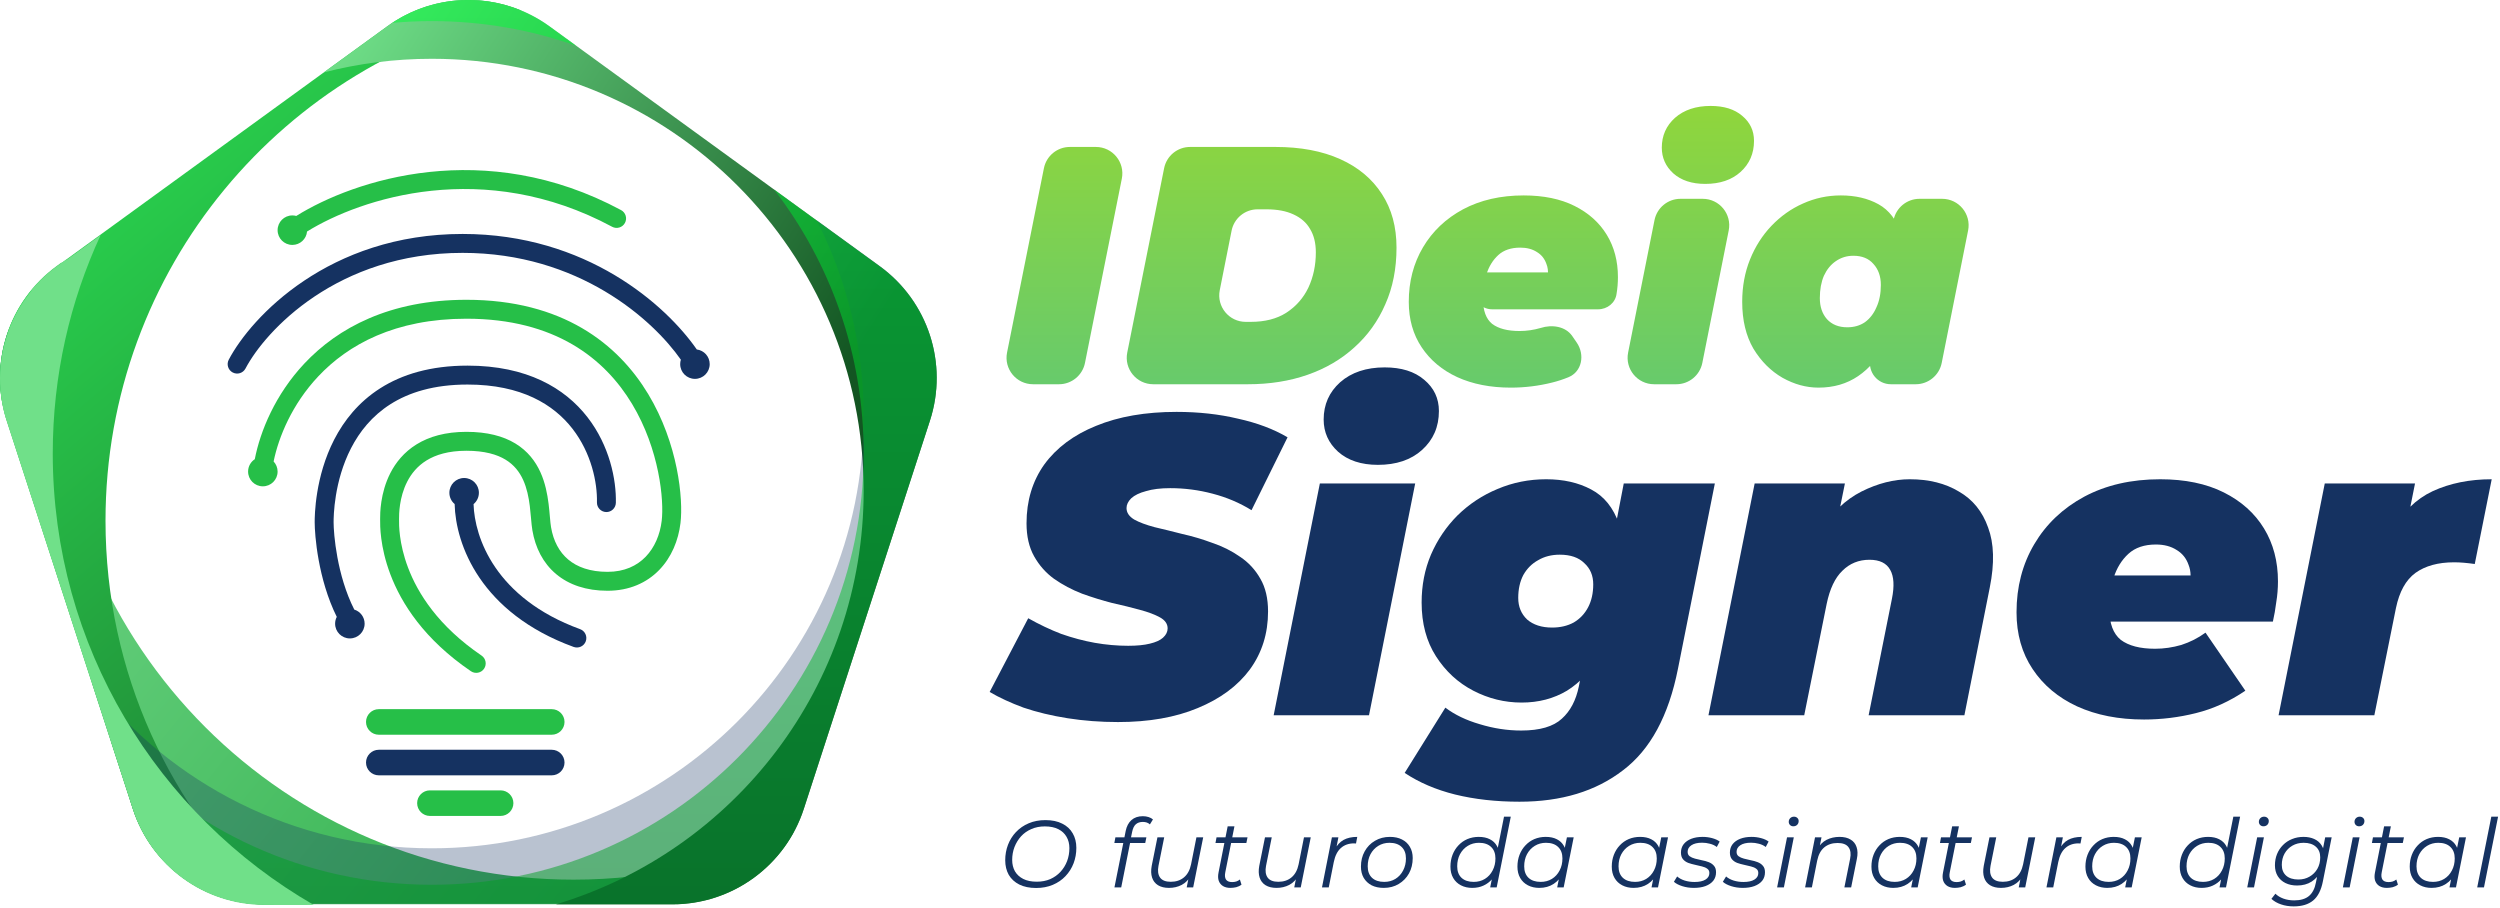 <svg width="944" height="343" viewBox="0 0 944 343" fill="none" xmlns="http://www.w3.org/2000/svg">
<path opacity="0.9" d="M299.93 313.663C274.618 325.53 246.363 332.161 216.558 332.161C107.958 332.161 19.92 244.123 19.92 135.522C19.92 123.053 21.081 110.855 23.3 99.031L21.502 100.337C3.223 113.617 -4.426 137.157 2.556 158.646L50.184 305.23C57.166 326.718 77.191 341.267 99.785 341.267H253.913C273.407 341.267 290.988 330.437 299.93 313.663Z" fill="url(#paint0_linear_185_195)"/>
<path d="M196.868 3.991C180.359 -2.873 161.119 -0.883 146.194 9.96L21.502 100.555C3.223 113.835 -4.426 137.375 2.556 158.864L50.184 305.448C57.166 326.936 77.191 341.485 99.785 341.485H103.487C64.362 305.543 39.84 253.955 39.84 196.638C39.84 101.606 107.253 22.32 196.868 3.991Z" fill="url(#paint1_linear_185_195)"/>
<path d="M207.504 9.96C189.225 -3.32 164.473 -3.32 146.194 9.96L122.275 27.339C135.31 23.982 148.976 22.197 163.059 22.197C253.114 22.197 326.118 95.201 326.118 185.256C326.118 259.027 277.128 321.357 209.906 341.485H253.913C276.507 341.485 296.532 326.936 303.513 305.448L351.142 158.864C358.124 137.375 350.475 113.835 332.196 100.555L207.504 9.96Z" fill="url(#paint2_linear_185_195)"/>
<path d="M116.212 341.485C90.588 333.812 67.613 320.008 48.991 301.775L50.184 305.448C57.166 326.936 77.191 341.485 99.785 341.485H116.212Z" fill="url(#paint3_linear_185_195)"/>
<path d="M2.273 157.966C5.964 136.066 14.02 115.648 25.516 97.638L21.502 100.555C3.477 113.651 -4.211 136.723 2.273 157.966Z" fill="url(#paint4_linear_185_195)"/>
<g opacity="0.3">
<path d="M163.059 320.317C253.114 320.317 326.118 247.313 326.118 157.258C326.118 130.551 319.697 105.343 308.315 83.095L332.196 100.445C350.475 113.726 358.124 137.266 351.142 158.754L303.514 305.339C296.532 326.827 276.507 341.376 253.913 341.376H99.785C77.191 341.376 57.166 326.827 50.184 305.339L34.781 257.932C64.635 295.919 110.998 320.317 163.059 320.317Z" fill="#153261"/>
<path d="M0.265 147.886C0.72 139.857 1.756 131.984 3.331 124.307C0.537 131.752 -0.553 139.819 0.265 147.886Z" fill="#153261"/>
</g>
<path d="M148.089 8.646C153.019 8.197 158.012 7.968 163.059 7.968C182.205 7.968 200.58 11.268 217.646 17.329L207.504 9.96C189.849 -2.866 166.156 -3.305 148.089 8.646Z" fill="url(#paint5_linear_185_195)" fill-opacity="0.5"/>
<path d="M292.262 71.541C313.491 99.07 326.118 133.574 326.118 171.027C326.118 261.082 253.114 334.086 163.059 334.086C115.027 334.086 71.845 313.318 42.004 280.272L50.184 305.448C57.166 326.936 77.191 341.485 99.785 341.485H253.913C276.507 341.485 296.532 326.936 303.514 305.448L351.142 158.864C358.124 137.375 350.475 113.835 332.196 100.555L292.262 71.541Z" fill="url(#paint6_linear_185_195)" fill-opacity="0.5"/>
<path d="M0.997 152.89C2.682 137.667 6.462 123.077 12.043 109.413C2.08 121.4 -2.084 137.378 0.997 152.89Z" fill="url(#paint7_linear_185_195)" fill-opacity="0.5"/>
<path d="M37.989 88.786L21.502 100.764C3.223 114.045 -4.426 137.585 2.556 159.073L50.184 305.658C57.166 327.146 77.191 341.695 99.785 341.695H118.458C59.562 307.726 19.92 244.111 19.92 171.237C19.92 141.794 26.391 113.862 37.989 88.786Z" fill="#70E089"/>
<path d="M138.207 272.606C138.207 269.94 140.368 267.779 143.034 267.779H208.336C211.001 267.779 213.162 269.94 213.162 272.606C213.162 275.272 211.001 277.433 208.336 277.433H143.034C140.368 277.433 138.207 275.272 138.207 272.606Z" fill="#26BF48"/>
<path d="M138.207 287.938C138.207 285.272 140.368 283.111 143.034 283.111H208.336C211.001 283.111 213.162 285.272 213.162 287.938C213.162 290.603 211.001 292.764 208.336 292.764H143.034C140.368 292.764 138.207 290.603 138.207 287.938Z" fill="#153261"/>
<path d="M157.514 303.27C157.514 300.604 159.675 298.443 162.34 298.443H189.029C191.695 298.443 193.856 300.604 193.856 303.27C193.856 305.935 191.695 308.096 189.029 308.096H162.34C159.675 308.096 157.514 305.935 157.514 303.27Z" fill="#26BF48"/>
<path d="M115.943 87.419C136.288 74.825 182.675 59.571 231.144 85.629C232.881 86.564 235.047 85.912 235.981 84.175C236.915 82.437 236.264 80.272 234.526 79.338C182.999 51.634 133.687 67.922 111.875 81.539C111.404 81.41 110.907 81.34 110.394 81.34C107.317 81.34 104.822 83.835 104.822 86.912C104.822 89.99 107.317 92.484 110.394 92.484C113.301 92.484 115.687 90.259 115.943 87.419Z" fill="#26BF48"/>
<path d="M92.696 139.153C100.206 124.893 127.346 95.485 174.687 95.485C218.506 95.485 246.513 120.679 257.092 135.818C256.927 136.345 256.838 136.907 256.838 137.489C256.838 140.566 259.332 143.061 262.41 143.061C265.487 143.061 267.982 140.566 267.982 137.489C267.982 134.648 265.856 132.304 263.108 131.96C251.527 115.26 221.472 88.341 174.687 88.341C124.189 88.341 94.867 119.701 86.375 135.824C85.456 137.57 86.126 139.73 87.871 140.649C89.616 141.568 91.776 140.899 92.696 139.153Z" fill="#153261"/>
<path d="M103.317 174.256C105.221 164.959 110.289 152.643 120.148 142.149C131.429 130.14 149.138 120.344 176.114 120.344C209.722 120.344 228.419 135.519 238.651 152.495C249.054 169.753 250.773 189.019 249.861 196.642C249.224 201.969 247.136 206.802 243.775 210.261C240.469 213.664 235.76 215.925 229.406 215.925C222.784 215.925 217.936 214.118 214.559 211.28C211.179 208.439 208.954 204.297 208.068 199.044C207.905 198.08 207.789 196.863 207.653 195.317L207.617 194.912C207.494 193.508 207.353 191.909 207.145 190.236C206.689 186.573 205.885 182.317 204.048 178.277C202.188 174.185 199.26 170.299 194.616 167.472C189.999 164.662 183.953 163.063 176.114 163.063C168.204 163.063 162.039 164.854 157.288 167.791C152.541 170.726 149.424 174.67 147.396 178.634C143.516 186.221 143.535 194.071 143.54 195.788C143.54 195.838 143.54 195.884 143.54 195.923C143.54 196.002 143.539 196.101 143.538 196.22V196.221C143.517 198.29 143.437 206.369 147.377 216.811C151.556 227.884 160.187 241.451 177.819 253.453C179.45 254.563 181.672 254.141 182.782 252.51C183.892 250.879 183.47 248.657 181.839 247.547C165.468 236.404 157.741 224.04 154.061 214.289C150.583 205.073 150.661 198.045 150.681 196.202C150.682 196.089 150.683 195.996 150.683 195.923C150.683 195.895 150.683 195.864 150.683 195.831C150.682 194.319 150.674 187.913 153.756 181.887C155.3 178.869 157.595 176 161.045 173.867C164.491 171.737 169.309 170.206 176.114 170.206C182.992 170.206 187.668 171.606 190.902 173.574C194.111 175.527 196.167 178.202 197.545 181.233C198.947 184.316 199.637 187.749 200.056 191.118C200.247 192.655 200.377 194.129 200.502 195.548L200.502 195.549C200.514 195.681 200.525 195.814 200.537 195.945C200.668 197.437 200.806 198.941 201.024 200.232C202.138 206.837 205.056 212.625 209.963 216.748C214.872 220.875 221.454 223.069 229.406 223.069C237.624 223.069 244.203 220.073 248.899 215.239C253.54 210.462 256.166 204.08 256.954 197.491C258.042 188.397 256.047 167.517 244.769 148.807C233.321 129.814 212.371 113.201 176.114 113.201C147.199 113.201 127.595 123.788 114.941 137.258C103.892 149.02 98.26 162.847 96.204 173.398C94.683 174.392 93.678 176.111 93.678 178.064C93.678 181.142 96.172 183.636 99.25 183.636C102.327 183.636 104.822 181.142 104.822 178.064C104.822 176.591 104.25 175.252 103.317 174.256Z" fill="#26BF48"/>
<path d="M176.544 138.06C162.564 138.06 151.798 141.377 143.563 146.62C135.34 151.855 129.852 158.875 126.203 165.964C118.96 180.034 118.824 194.638 118.824 197.209C118.824 201.881 120.034 218.564 127.164 232.932C126.765 233.7 126.539 234.573 126.539 235.499C126.539 238.576 129.034 241.071 132.111 241.071C135.189 241.071 137.683 238.576 137.683 235.499C137.683 233.001 136.04 230.887 133.775 230.179C127.177 217.182 125.968 201.474 125.968 197.209C125.968 194.923 126.117 181.738 132.555 169.234C135.745 163.036 140.446 157.072 147.399 152.646C154.339 148.227 163.736 145.204 176.544 145.204C196.962 145.204 209.089 152.788 216.157 161.88C223.354 171.137 225.582 182.322 225.407 189.695C225.36 191.667 226.921 193.304 228.893 193.351C230.865 193.397 232.502 191.837 232.549 189.864C232.755 181.188 230.197 168.299 221.797 157.495C213.269 146.526 198.988 138.06 176.544 138.06Z" fill="#153261"/>
<path d="M178.817 190.352C180.047 189.33 180.83 187.789 180.83 186.065C180.83 182.988 178.335 180.493 175.258 180.493C172.18 180.493 169.686 182.988 169.686 186.065C169.686 187.777 170.458 189.309 171.672 190.331C172.029 205.58 181.442 231.446 216.608 244.283C218.461 244.959 220.512 244.006 221.188 242.153C221.865 240.299 220.911 238.249 219.058 237.573C187.021 225.878 179.174 202.904 178.817 190.352Z" fill="#153261"/>
<path d="M390.067 145.088C383.757 145.088 379.024 139.315 380.261 133.127L394.181 63.527C395.116 58.853 399.22 55.488 403.987 55.488H413.799C420.11 55.488 424.842 61.261 423.605 67.449L409.685 137.049C408.75 141.723 404.646 145.088 399.879 145.088H390.067Z" fill="url(#paint8_linear_185_195)"/>
<path d="M435.457 145.088C429.147 145.088 424.414 139.315 425.651 133.127L439.571 63.527C440.506 58.853 444.61 55.488 449.377 55.488H481.627C491.099 55.488 499.248 57.024 506.075 60.096C512.902 63.168 518.15 67.563 521.819 73.28C525.488 78.912 527.323 85.653 527.323 93.504C527.323 101.44 525.915 108.565 523.099 114.88C520.368 121.195 516.486 126.613 511.451 131.136C506.502 135.659 500.614 139.115 493.787 141.504C486.96 143.893 479.451 145.088 471.259 145.088H435.457ZM460.579 109.586C459.349 115.771 464.081 121.536 470.387 121.536H472.283C477.659 121.536 482.139 120.384 485.723 118.08C489.392 115.691 492.166 112.533 494.043 108.608C495.92 104.597 496.859 100.16 496.859 95.296C496.859 91.797 496.134 88.853 494.683 86.464C493.318 84.075 491.227 82.24 488.411 80.96C485.68 79.68 482.267 79.04 478.171 79.04H474.859C470.088 79.04 465.981 82.411 465.051 87.09L460.579 109.586Z" fill="url(#paint9_linear_185_195)"/>
<path d="M570.481 146.368C562.801 146.368 556.06 145.045 550.257 142.4C544.54 139.755 540.06 136 536.817 131.136C533.574 126.272 531.953 120.555 531.953 113.984C531.953 106.304 533.745 99.435 537.329 93.376C540.913 87.317 545.948 82.539 552.433 79.04C559.004 75.541 566.641 73.792 575.345 73.792C582.854 73.792 589.254 75.115 594.545 77.76C599.836 80.405 603.889 84.032 606.705 88.64C609.521 93.248 610.929 98.581 610.929 104.64C610.929 106.773 610.758 108.864 610.417 110.912C609.983 114.382 606.911 116.8 603.414 116.8H563.441C559.059 116.8 555.762 112.807 556.591 108.504L556.877 107.022C557.344 104.599 559.464 102.848 561.932 102.848H586.146C587.865 102.848 588.23 105.27 586.588 105.777C585.473 106.121 584.4 105.106 584.492 103.943C584.621 102.324 584.43 100.892 583.921 99.648C583.238 97.685 582.044 96.192 580.337 95.168C578.63 94.059 576.54 93.504 574.065 93.504C570.566 93.504 567.793 94.443 565.745 96.32C563.697 98.197 562.204 100.629 561.265 103.616C560.412 106.603 559.985 109.717 559.985 112.96C559.985 117.312 561.137 120.427 563.441 122.304C565.83 124.096 569.286 124.992 573.809 124.992C576.454 124.992 579.1 124.608 581.745 123.84C586.028 122.458 591.146 123.196 593.692 126.907L595.386 129.376C598.522 133.946 597.376 140.334 592.248 142.438C590.232 143.266 588.182 143.935 586.097 144.448C580.977 145.728 575.772 146.368 570.481 146.368Z" fill="url(#paint10_linear_185_195)"/>
<path d="M624.582 145.088C618.275 145.088 613.543 139.32 614.775 133.134L624.742 83.118C625.674 78.44 629.78 75.072 634.549 75.072H642.956C649.263 75.072 653.996 80.84 652.763 87.026L642.796 137.042C641.864 141.72 637.759 145.088 632.989 145.088H624.582ZM643.881 69.44C638.846 69.44 634.836 68.117 631.849 65.472C628.948 62.827 627.497 59.584 627.497 55.744C627.497 51.221 629.161 47.467 632.489 44.48C635.902 41.493 640.382 40 645.929 40C650.964 40 654.932 41.237 657.833 43.712C660.82 46.187 662.313 49.344 662.313 53.184C662.313 57.963 660.606 61.888 657.193 64.96C653.865 67.947 649.428 69.44 643.881 69.44Z" fill="url(#paint11_linear_185_195)"/>
<path d="M686.658 146.368C682.05 146.368 677.527 145.131 673.09 142.656C668.653 140.096 664.983 136.427 662.082 131.648C659.266 126.784 657.858 120.896 657.858 113.984C657.858 108.181 658.839 102.848 660.802 97.984C662.765 93.12 665.453 88.896 668.866 85.312C672.365 81.643 676.333 78.827 680.77 76.864C685.293 74.816 690.071 73.792 695.106 73.792C700.567 73.792 705.303 74.901 709.314 77.12C713.325 79.339 716.183 83.093 717.89 88.384C719.682 93.589 719.853 100.8 718.402 110.016C717.207 117.525 715.159 124.011 712.258 129.472C709.442 134.933 705.901 139.115 701.634 142.016C697.367 144.917 692.375 146.368 686.658 146.368ZM697.538 123.584C700.098 123.584 702.317 122.944 704.194 121.664C706.071 120.299 707.522 118.421 708.546 116.032C709.655 113.643 710.21 110.827 710.21 107.584C710.21 104.341 709.271 101.696 707.394 99.648C705.602 97.6 703.085 96.576 699.842 96.576C697.367 96.576 695.149 97.259 693.186 98.624C691.309 99.904 689.815 101.739 688.706 104.128C687.682 106.517 687.17 109.333 687.17 112.576C687.17 115.819 688.066 118.464 689.858 120.512C691.735 122.56 694.295 123.584 697.538 123.584ZM713.987 145.088C708.992 145.088 705.25 140.511 706.242 135.616L710.978 110.016L714.69 84.672L715.002 83.111C715.937 78.437 720.041 75.072 724.808 75.072H733.349C739.656 75.072 744.389 80.84 743.156 87.026L733.189 137.042C732.257 141.72 728.152 145.088 723.382 145.088H713.987Z" fill="url(#paint12_linear_185_195)"/>
<path d="M422.177 272.648C415.564 272.648 409.217 272.168 403.137 271.208C397.057 270.248 391.511 268.915 386.497 267.208C381.591 265.395 377.324 263.421 373.697 261.288L388.257 233.448C392.417 235.795 396.577 237.768 400.737 239.368C405.004 240.861 409.217 241.981 413.377 242.728C417.644 243.475 421.857 243.848 426.017 243.848C429.324 243.848 432.044 243.581 434.177 243.048C436.417 242.515 438.071 241.768 439.137 240.808C440.311 239.741 440.897 238.568 440.897 237.288C440.897 235.581 439.937 234.195 438.017 233.128C436.097 232.061 433.537 231.101 430.337 230.248C427.244 229.395 423.777 228.541 419.937 227.688C416.204 226.728 412.417 225.555 408.577 224.168C404.737 222.675 401.217 220.808 398.017 218.568C394.924 216.328 392.417 213.501 390.497 210.088C388.577 206.675 387.617 202.515 387.617 197.608C387.617 189.075 389.857 181.661 394.337 175.368C398.924 169.075 405.431 164.221 413.857 160.808C422.391 157.288 432.524 155.528 444.257 155.528C452.577 155.528 460.311 156.381 467.457 158.088C474.711 159.688 480.951 162.035 486.177 165.128L472.577 192.648C468.097 189.875 463.191 187.795 457.857 186.408C452.631 185.021 447.297 184.328 441.857 184.328C438.231 184.328 435.191 184.701 432.737 185.448C430.284 186.088 428.417 186.995 427.137 188.168C425.964 189.341 425.377 190.568 425.377 191.848C425.377 193.555 426.337 194.995 428.257 196.168C430.177 197.235 432.737 198.195 435.937 199.048C439.137 199.795 442.604 200.648 446.337 201.608C450.177 202.461 453.964 203.581 457.697 204.968C461.537 206.248 465.057 208.008 468.257 210.248C471.457 212.381 474.017 215.155 475.937 218.568C477.857 221.875 478.817 225.981 478.817 230.888C478.817 239.208 476.524 246.515 471.937 252.808C467.351 258.995 460.791 263.848 452.257 267.368C443.831 270.888 433.804 272.648 422.177 272.648Z" fill="#153261"/>
<path d="M480.934 270.088L498.374 182.568H534.374L516.934 270.088H480.934ZM520.294 175.528C514 175.528 508.987 173.875 505.254 170.568C501.627 167.261 499.814 163.208 499.814 158.408C499.814 152.755 501.894 148.061 506.054 144.328C510.32 140.595 515.92 138.728 522.854 138.728C529.147 138.728 534.107 140.275 537.734 143.368C541.467 146.461 543.334 150.408 543.334 155.208C543.334 161.181 541.2 166.088 536.934 169.928C532.774 173.661 527.227 175.528 520.294 175.528Z" fill="#153261"/>
<path d="M573.765 302.728C564.911 302.728 556.805 301.821 549.445 300.008C542.191 298.195 535.845 295.475 530.405 291.848L545.765 267.208C549.285 269.875 553.605 271.955 558.725 273.448C563.951 275.048 569.178 275.848 574.405 275.848C581.445 275.848 586.565 274.355 589.765 271.368C592.965 268.488 595.098 264.435 596.165 259.208L598.405 248.008L604.965 223.048L610.565 195.848L613.125 182.568H647.525L633.605 252.488C630.085 270.301 623.151 283.101 612.805 290.888C602.565 298.781 589.551 302.728 573.765 302.728ZM574.565 265.288C568.165 265.288 562.085 263.795 556.325 260.808C550.565 257.821 545.871 253.501 542.245 247.848C538.618 242.195 536.805 235.421 536.805 227.528C536.805 221.021 537.978 214.995 540.325 209.448C542.778 203.795 546.138 198.835 550.405 194.568C554.778 190.301 559.791 186.995 565.445 184.648C571.205 182.195 577.338 180.968 583.845 180.968C590.351 180.968 596.005 182.248 600.805 184.808C605.711 187.368 609.231 191.741 611.365 197.928C613.498 204.008 613.658 212.381 611.845 223.048C610.245 232.648 607.738 240.595 604.325 246.888C600.911 253.075 596.698 257.715 591.685 260.808C586.671 263.795 580.965 265.288 574.565 265.288ZM586.085 236.968C589.178 236.968 591.898 236.328 594.245 235.048C596.591 233.661 598.405 231.741 599.685 229.288C600.965 226.835 601.605 223.955 601.605 220.648C601.605 217.341 600.485 214.675 598.245 212.648C596.111 210.515 593.018 209.448 588.965 209.448C585.871 209.448 583.151 210.141 580.805 211.528C578.458 212.808 576.591 214.675 575.205 217.128C573.925 219.581 573.285 222.461 573.285 225.768C573.285 229.075 574.405 231.795 576.645 233.928C578.991 235.955 582.138 236.968 586.085 236.968Z" fill="#153261"/>
<path d="M721.115 180.968C728.368 180.968 734.555 182.515 739.675 185.608C744.901 188.595 748.581 193.128 750.715 199.208C752.955 205.181 753.168 212.701 751.355 221.768L741.755 270.088H705.595L714.395 226.088C715.355 221.288 715.141 217.661 713.755 215.208C712.368 212.648 709.755 211.368 705.915 211.368C701.861 211.368 698.448 212.755 695.675 215.528C692.901 218.195 690.928 222.355 689.755 228.008L681.275 270.088H645.115L662.555 182.568H696.635L691.675 207.048L687.515 200.328C691.675 193.608 696.795 188.701 702.875 185.608C709.061 182.515 715.141 180.968 721.115 180.968Z" fill="#153261"/>
<path d="M809.6 271.688C800 271.688 791.573 270.035 784.32 266.728C777.173 263.421 771.573 258.728 767.52 252.648C763.466 246.568 761.44 239.421 761.44 231.208C761.44 221.608 763.68 213.021 768.16 205.448C772.64 197.875 778.933 191.901 787.04 187.528C795.253 183.155 804.8 180.968 815.68 180.968C825.066 180.968 833.066 182.621 839.68 185.928C846.293 189.235 851.36 193.768 854.88 199.528C858.4 205.288 860.16 211.955 860.16 219.528C860.16 222.195 859.946 224.808 859.52 227.368C859.2 229.928 858.773 232.381 858.24 234.728H790.24L793.6 217.288H841.6L826.56 221.928C827.413 218.515 827.36 215.635 826.4 213.288C825.546 210.835 824.053 208.968 821.92 207.688C819.786 206.301 817.173 205.608 814.08 205.608C809.706 205.608 806.24 206.781 803.68 209.128C801.12 211.475 799.253 214.515 798.08 218.248C797.013 221.981 796.48 225.875 796.48 229.928C796.48 235.368 797.92 239.261 800.8 241.608C803.786 243.848 808.106 244.968 813.76 244.968C817.066 244.968 820.373 244.488 823.68 243.528C826.986 242.461 830.026 240.915 832.8 238.888L847.84 260.808C841.866 264.861 835.626 267.688 829.12 269.288C822.72 270.888 816.213 271.688 809.6 271.688Z" fill="#153261"/>
<path d="M860.39 270.088L877.83 182.568H911.91L906.95 207.368L903.59 200.328C907.216 193.395 912.23 188.435 918.63 185.448C925.136 182.461 932.55 180.968 940.87 180.968L934.47 212.968C932.976 212.755 931.59 212.595 930.31 212.488C929.136 212.381 927.91 212.328 926.63 212.328C920.656 212.328 915.803 213.661 912.07 216.328C908.443 218.995 905.99 223.421 904.71 229.608L896.55 270.088H860.39Z" fill="#153261"/>
<path d="M391.236 335.304C388.764 335.304 386.652 334.872 384.9 334.008C383.148 333.12 381.816 331.896 380.904 330.336C380.016 328.752 379.572 326.916 379.572 324.828C379.572 322.764 379.92 320.82 380.616 318.996C381.312 317.172 382.32 315.564 383.64 314.172C384.984 312.756 386.592 311.652 388.464 310.86C390.336 310.068 392.436 309.672 394.764 309.672C397.26 309.672 399.372 310.116 401.1 311.004C402.852 311.868 404.172 313.092 405.06 314.676C405.972 316.236 406.428 318.06 406.428 320.148C406.428 322.212 406.08 324.156 405.384 325.98C404.688 327.804 403.668 329.424 402.324 330.84C401.004 332.232 399.408 333.324 397.536 334.116C395.664 334.908 393.564 335.304 391.236 335.304ZM391.488 332.928C393.36 332.928 395.052 332.604 396.564 331.956C398.076 331.284 399.372 330.36 400.452 329.184C401.532 328.008 402.36 326.664 402.936 325.152C403.512 323.616 403.8 321.984 403.8 320.256C403.8 318.624 403.44 317.196 402.72 315.972C402.024 314.748 400.992 313.788 399.624 313.092C398.256 312.396 396.552 312.048 394.512 312.048C392.64 312.048 390.948 312.384 389.436 313.056C387.924 313.704 386.628 314.616 385.548 315.792C384.492 316.968 383.664 318.324 383.064 319.86C382.488 321.372 382.2 322.992 382.2 324.72C382.2 326.328 382.548 327.756 383.244 329.004C383.964 330.228 385.008 331.188 386.376 331.884C387.744 332.58 389.448 332.928 391.488 332.928Z" fill="#153261"/>
<path d="M420.813 335.088L425.061 313.776C425.421 312 426.141 310.632 427.221 309.672C428.325 308.688 429.765 308.196 431.541 308.196C432.309 308.196 433.029 308.304 433.701 308.52C434.373 308.736 434.925 309.036 435.357 309.42L434.205 311.292C433.533 310.668 432.645 310.356 431.541 310.356C430.437 310.356 429.549 310.656 428.877 311.256C428.229 311.832 427.773 312.768 427.509 314.064L426.933 316.836L426.789 317.952L423.369 335.088H420.813ZM420.777 318.312L421.173 316.188H432.873L432.441 318.312H420.777Z" fill="#153261"/>
<path d="M441.401 335.268C439.745 335.268 438.365 334.932 437.261 334.26C436.181 333.588 435.437 332.628 435.029 331.38C434.621 330.132 434.573 328.656 434.885 326.952L437.045 316.188H439.601L437.441 326.952C437.081 328.824 437.285 330.3 438.053 331.38C438.821 332.436 440.165 332.964 442.085 332.964C444.077 332.964 445.733 332.412 447.053 331.308C448.397 330.204 449.297 328.548 449.753 326.34L451.769 316.188H454.325L450.545 335.088H448.097L449.177 329.652L449.717 330.552C448.829 332.184 447.653 333.384 446.189 334.152C444.749 334.896 443.153 335.268 441.401 335.268Z" fill="#153261"/>
<path d="M464.58 335.268C463.5 335.268 462.576 335.04 461.808 334.584C461.04 334.104 460.5 333.432 460.188 332.568C459.9 331.704 459.876 330.672 460.116 329.472L463.572 312.012H466.128L462.672 329.364C462.432 330.54 462.516 331.452 462.924 332.1C463.356 332.748 464.136 333.072 465.264 333.072C465.792 333.072 466.308 333 466.812 332.856C467.316 332.688 467.772 332.436 468.18 332.1L468.792 334.044C468.192 334.5 467.52 334.824 466.776 335.016C466.032 335.184 465.3 335.268 464.58 335.268ZM458.964 318.312L459.36 316.188H471.06L470.628 318.312H458.964Z" fill="#153261"/>
<path d="M482.013 335.268C480.357 335.268 478.977 334.932 477.873 334.26C476.793 333.588 476.049 332.628 475.641 331.38C475.233 330.132 475.185 328.656 475.497 326.952L477.657 316.188H480.213L478.053 326.952C477.693 328.824 477.897 330.3 478.665 331.38C479.433 332.436 480.777 332.964 482.697 332.964C484.689 332.964 486.345 332.412 487.665 331.308C489.009 330.204 489.909 328.548 490.365 326.34L492.381 316.188H494.937L491.157 335.088H488.709L489.789 329.652L490.329 330.552C489.441 332.184 488.265 333.384 486.801 334.152C485.361 334.896 483.765 335.268 482.013 335.268Z" fill="#153261"/>
<path d="M499.181 335.088L502.925 316.188H505.373L504.293 321.768L504.005 320.796C504.845 319.14 505.949 317.928 507.317 317.16C508.709 316.392 510.437 316.008 512.501 316.008L512.033 318.492C511.913 318.492 511.793 318.492 511.673 318.492C511.577 318.468 511.457 318.456 511.313 318.456C509.297 318.456 507.629 319.044 506.309 320.22C505.013 321.372 504.125 323.124 503.645 325.476L501.737 335.088H499.181Z" fill="#153261"/>
<path d="M522.497 335.268C520.745 335.268 519.221 334.944 517.925 334.296C516.653 333.624 515.657 332.688 514.937 331.488C514.241 330.288 513.893 328.872 513.893 327.24C513.893 325.08 514.361 323.16 515.297 321.48C516.233 319.776 517.529 318.444 519.185 317.484C520.841 316.5 522.725 316.008 524.837 316.008C526.589 316.008 528.101 316.332 529.373 316.98C530.669 317.628 531.665 318.552 532.361 319.752C533.081 320.952 533.441 322.368 533.441 324C533.441 326.16 532.973 328.092 532.037 329.796C531.101 331.476 529.805 332.808 528.149 333.792C526.517 334.776 524.633 335.268 522.497 335.268ZM522.677 333C524.261 333 525.665 332.628 526.889 331.884C528.137 331.116 529.109 330.06 529.805 328.716C530.525 327.372 530.885 325.848 530.885 324.144C530.885 322.272 530.333 320.82 529.229 319.788C528.149 318.756 526.625 318.24 524.657 318.24C523.097 318.24 521.693 318.624 520.445 319.392C519.197 320.16 518.213 321.216 517.493 322.56C516.797 323.88 516.449 325.404 516.449 327.132C516.449 328.98 516.989 330.42 518.069 331.452C519.173 332.484 520.709 333 522.677 333Z" fill="#153261"/>
<path d="M555.929 335.268C554.321 335.268 552.893 334.944 551.645 334.296C550.397 333.648 549.425 332.724 548.729 331.524C548.033 330.324 547.685 328.896 547.685 327.24C547.685 325.632 547.949 324.144 548.477 322.776C549.005 321.408 549.749 320.22 550.709 319.212C551.669 318.18 552.797 317.388 554.093 316.836C555.413 316.284 556.841 316.008 558.377 316.008C560.033 316.008 561.437 316.308 562.589 316.908C563.741 317.484 564.629 318.336 565.253 319.464C565.877 320.568 566.189 321.912 566.189 323.496C566.189 325.2 565.949 326.772 565.469 328.212C565.013 329.652 564.329 330.9 563.417 331.956C562.505 333.012 561.413 333.828 560.141 334.404C558.893 334.98 557.489 335.268 555.929 335.268ZM556.469 333C558.053 333 559.457 332.628 560.681 331.884C561.929 331.116 562.901 330.06 563.597 328.716C564.317 327.372 564.677 325.848 564.677 324.144C564.677 322.272 564.125 320.82 563.021 319.788C561.941 318.756 560.417 318.24 558.449 318.24C556.889 318.24 555.485 318.624 554.237 319.392C552.989 320.16 552.005 321.216 551.285 322.56C550.589 323.88 550.241 325.404 550.241 327.132C550.241 328.98 550.781 330.42 551.861 331.452C552.965 332.484 554.501 333 556.469 333ZM562.697 335.088L563.777 329.652L564.857 325.836L565.217 321.876L567.917 308.376H570.473L565.145 335.088H562.697Z" fill="#153261"/>
<path d="M581.227 335.268C579.619 335.268 578.191 334.944 576.943 334.296C575.695 333.648 574.723 332.724 574.027 331.524C573.331 330.324 572.983 328.896 572.983 327.24C572.983 325.632 573.247 324.144 573.775 322.776C574.303 321.408 575.047 320.22 576.007 319.212C576.967 318.18 578.095 317.388 579.391 316.836C580.711 316.284 582.139 316.008 583.675 316.008C585.331 316.008 586.735 316.308 587.887 316.908C589.039 317.484 589.927 318.336 590.551 319.464C591.175 320.568 591.487 321.912 591.487 323.496C591.487 325.776 591.067 327.804 590.227 329.58C589.387 331.356 588.199 332.748 586.663 333.756C585.127 334.764 583.315 335.268 581.227 335.268ZM581.767 333C583.351 333 584.755 332.628 585.979 331.884C587.227 331.116 588.199 330.06 588.895 328.716C589.615 327.372 589.975 325.848 589.975 324.144C589.975 322.272 589.423 320.82 588.319 319.788C587.239 318.756 585.715 318.24 583.747 318.24C582.187 318.24 580.783 318.624 579.535 319.392C578.287 320.16 577.303 321.216 576.583 322.56C575.887 323.88 575.539 325.404 575.539 327.132C575.539 328.98 576.079 330.42 577.159 331.452C578.263 332.484 579.799 333 581.767 333ZM587.995 335.088L589.075 329.652L590.155 325.836L590.515 321.876L591.667 316.188H594.223L590.443 335.088H587.995Z" fill="#153261"/>
<path d="M616.848 335.268C615.24 335.268 613.812 334.944 612.564 334.296C611.316 333.648 610.344 332.724 609.648 331.524C608.952 330.324 608.604 328.896 608.604 327.24C608.604 325.632 608.868 324.144 609.396 322.776C609.924 321.408 610.668 320.22 611.628 319.212C612.588 318.18 613.716 317.388 615.012 316.836C616.332 316.284 617.76 316.008 619.296 316.008C620.952 316.008 622.356 316.308 623.508 316.908C624.66 317.484 625.548 318.336 626.172 319.464C626.796 320.568 627.108 321.912 627.108 323.496C627.108 325.776 626.688 327.804 625.848 329.58C625.008 331.356 623.82 332.748 622.284 333.756C620.748 334.764 618.936 335.268 616.848 335.268ZM617.388 333C618.972 333 620.376 332.628 621.6 331.884C622.848 331.116 623.82 330.06 624.516 328.716C625.236 327.372 625.596 325.848 625.596 324.144C625.596 322.272 625.044 320.82 623.94 319.788C622.86 318.756 621.336 318.24 619.368 318.24C617.808 318.24 616.404 318.624 615.156 319.392C613.908 320.16 612.924 321.216 612.204 322.56C611.508 323.88 611.16 325.404 611.16 327.132C611.16 328.98 611.7 330.42 612.78 331.452C613.884 332.484 615.42 333 617.388 333ZM623.616 335.088L624.696 329.652L625.776 325.836L626.136 321.876L627.288 316.188H629.844L626.064 335.088H623.616Z" fill="#153261"/>
<path d="M639.59 335.268C638.054 335.268 636.602 335.052 635.234 334.62C633.866 334.188 632.81 333.636 632.066 332.964L633.29 330.948C634.01 331.596 634.958 332.112 636.134 332.496C637.31 332.856 638.546 333.036 639.842 333.036C641.642 333.036 643.022 332.736 643.982 332.136C644.966 331.536 645.458 330.708 645.458 329.652C645.458 328.932 645.194 328.392 644.666 328.032C644.162 327.648 643.502 327.36 642.686 327.168C641.87 326.952 641.006 326.748 640.094 326.556C639.182 326.364 638.318 326.124 637.502 325.836C636.686 325.524 636.014 325.056 635.486 324.432C634.982 323.808 634.73 322.968 634.73 321.912C634.73 320.712 635.066 319.668 635.738 318.78C636.434 317.892 637.394 317.208 638.618 316.728C639.842 316.248 641.282 316.008 642.938 316.008C644.138 316.008 645.326 316.164 646.502 316.476C647.678 316.788 648.626 317.22 649.346 317.772L648.266 319.824C647.522 319.248 646.658 318.84 645.674 318.6C644.69 318.336 643.706 318.204 642.722 318.204C640.97 318.204 639.614 318.528 638.654 319.176C637.718 319.8 637.25 320.628 637.25 321.66C637.25 322.38 637.502 322.932 638.006 323.316C638.534 323.7 639.206 324 640.022 324.216C640.838 324.432 641.702 324.636 642.614 324.828C643.55 324.996 644.414 325.236 645.206 325.548C646.022 325.86 646.682 326.316 647.186 326.916C647.714 327.492 647.978 328.308 647.978 329.364C647.978 330.612 647.63 331.68 646.934 332.568C646.238 333.432 645.254 334.104 643.982 334.584C642.734 335.04 641.27 335.268 639.59 335.268Z" fill="#153261"/>
<path d="M658.068 335.268C656.532 335.268 655.08 335.052 653.712 334.62C652.344 334.188 651.288 333.636 650.544 332.964L651.768 330.948C652.488 331.596 653.436 332.112 654.612 332.496C655.788 332.856 657.024 333.036 658.32 333.036C660.12 333.036 661.5 332.736 662.46 332.136C663.444 331.536 663.936 330.708 663.936 329.652C663.936 328.932 663.672 328.392 663.144 328.032C662.64 327.648 661.98 327.36 661.164 327.168C660.348 326.952 659.484 326.748 658.572 326.556C657.66 326.364 656.796 326.124 655.98 325.836C655.164 325.524 654.492 325.056 653.964 324.432C653.46 323.808 653.208 322.968 653.208 321.912C653.208 320.712 653.544 319.668 654.216 318.78C654.912 317.892 655.872 317.208 657.096 316.728C658.32 316.248 659.76 316.008 661.416 316.008C662.616 316.008 663.804 316.164 664.98 316.476C666.156 316.788 667.104 317.22 667.824 317.772L666.744 319.824C666 319.248 665.136 318.84 664.152 318.6C663.168 318.336 662.184 318.204 661.2 318.204C659.448 318.204 658.092 318.528 657.132 319.176C656.196 319.8 655.728 320.628 655.728 321.66C655.728 322.38 655.98 322.932 656.484 323.316C657.012 323.7 657.684 324 658.5 324.216C659.316 324.432 660.18 324.636 661.092 324.828C662.028 324.996 662.892 325.236 663.684 325.548C664.5 325.86 665.16 326.316 665.664 326.916C666.192 327.492 666.456 328.308 666.456 329.364C666.456 330.612 666.108 331.68 665.412 332.568C664.716 333.432 663.732 334.104 662.46 334.584C661.212 335.04 659.748 335.268 658.068 335.268Z" fill="#153261"/>
<path d="M671.038 335.088L674.782 316.188H677.338L673.594 335.088H671.038ZM677.158 312.012C676.654 312.012 676.234 311.844 675.898 311.508C675.586 311.172 675.43 310.776 675.43 310.32C675.43 309.792 675.61 309.336 675.97 308.952C676.354 308.568 676.834 308.376 677.41 308.376C677.914 308.376 678.334 308.532 678.67 308.844C679.006 309.156 679.174 309.552 679.174 310.032C679.174 310.608 678.982 311.088 678.598 311.472C678.214 311.832 677.734 312.012 677.158 312.012Z" fill="#153261"/>
<path d="M694.602 316.008C696.306 316.008 697.698 316.344 698.778 317.016C699.882 317.664 700.638 318.612 701.046 319.86C701.478 321.108 701.514 322.596 701.154 324.324L698.994 335.088H696.438L698.598 324.288C698.982 322.416 698.778 320.952 697.986 319.896C697.218 318.84 695.85 318.312 693.882 318.312C691.866 318.312 690.186 318.864 688.842 319.968C687.522 321.072 686.634 322.728 686.178 324.936L684.162 335.088H681.606L685.35 316.188H687.798L686.718 321.624L686.178 320.688C687.09 319.056 688.266 317.868 689.706 317.124C691.17 316.38 692.802 316.008 694.602 316.008Z" fill="#153261"/>
<path d="M714.898 335.268C713.29 335.268 711.862 334.944 710.614 334.296C709.366 333.648 708.395 332.724 707.698 331.524C707.002 330.324 706.654 328.896 706.654 327.24C706.654 325.632 706.918 324.144 707.446 322.776C707.974 321.408 708.718 320.22 709.678 319.212C710.638 318.18 711.766 317.388 713.062 316.836C714.382 316.284 715.81 316.008 717.346 316.008C719.002 316.008 720.406 316.308 721.558 316.908C722.71 317.484 723.598 318.336 724.222 319.464C724.846 320.568 725.158 321.912 725.158 323.496C725.158 325.776 724.738 327.804 723.898 329.58C723.058 331.356 721.87 332.748 720.334 333.756C718.798 334.764 716.986 335.268 714.898 335.268ZM715.438 333C717.022 333 718.426 332.628 719.65 331.884C720.898 331.116 721.87 330.06 722.566 328.716C723.286 327.372 723.646 325.848 723.646 324.144C723.646 322.272 723.094 320.82 721.99 319.788C720.91 318.756 719.386 318.24 717.418 318.24C715.858 318.24 714.454 318.624 713.206 319.392C711.958 320.16 710.974 321.216 710.254 322.56C709.558 323.88 709.21 325.404 709.21 327.132C709.21 328.98 709.75 330.42 710.83 331.452C711.934 332.484 713.47 333 715.438 333ZM721.666 335.088L722.746 329.652L723.826 325.836L724.186 321.876L725.338 316.188H727.894L724.114 335.088H721.666Z" fill="#153261"/>
<path d="M738.145 335.268C737.065 335.268 736.141 335.04 735.373 334.584C734.605 334.104 734.065 333.432 733.753 332.568C733.465 331.704 733.441 330.672 733.681 329.472L737.137 312.012H739.693L736.237 329.364C735.997 330.54 736.081 331.452 736.489 332.1C736.921 332.748 737.701 333.072 738.829 333.072C739.357 333.072 739.873 333 740.377 332.856C740.881 332.688 741.337 332.436 741.745 332.1L742.357 334.044C741.757 334.5 741.085 334.824 740.341 335.016C739.597 335.184 738.865 335.268 738.145 335.268ZM732.529 318.312L732.925 316.188H744.625L744.193 318.312H732.529Z" fill="#153261"/>
<path d="M755.578 335.268C753.922 335.268 752.542 334.932 751.438 334.26C750.358 333.588 749.614 332.628 749.206 331.38C748.798 330.132 748.75 328.656 749.062 326.952L751.222 316.188H753.778L751.618 326.952C751.258 328.824 751.462 330.3 752.23 331.38C752.998 332.436 754.342 332.964 756.262 332.964C758.254 332.964 759.91 332.412 761.23 331.308C762.574 330.204 763.474 328.548 763.93 326.34L765.946 316.188H768.502L764.722 335.088H762.274L763.354 329.652L763.894 330.552C763.006 332.184 761.83 333.384 760.366 334.152C758.926 334.896 757.33 335.268 755.578 335.268Z" fill="#153261"/>
<path d="M772.745 335.088L776.489 316.188H778.937L777.857 321.768L777.569 320.796C778.409 319.14 779.513 317.928 780.881 317.16C782.273 316.392 784.001 316.008 786.065 316.008L785.597 318.492C785.477 318.492 785.357 318.492 785.237 318.492C785.141 318.468 785.021 318.456 784.877 318.456C782.861 318.456 781.193 319.044 779.873 320.22C778.577 321.372 777.689 323.124 777.209 325.476L775.301 335.088H772.745Z" fill="#153261"/>
<path d="M795.702 335.268C794.094 335.268 792.666 334.944 791.418 334.296C790.17 333.648 789.198 332.724 788.502 331.524C787.806 330.324 787.458 328.896 787.458 327.24C787.458 325.632 787.722 324.144 788.25 322.776C788.778 321.408 789.522 320.22 790.482 319.212C791.442 318.18 792.57 317.388 793.866 316.836C795.186 316.284 796.614 316.008 798.15 316.008C799.806 316.008 801.21 316.308 802.362 316.908C803.514 317.484 804.402 318.336 805.026 319.464C805.65 320.568 805.962 321.912 805.962 323.496C805.962 325.776 805.542 327.804 804.702 329.58C803.862 331.356 802.674 332.748 801.138 333.756C799.602 334.764 797.79 335.268 795.702 335.268ZM796.242 333C797.826 333 799.23 332.628 800.454 331.884C801.702 331.116 802.674 330.06 803.37 328.716C804.09 327.372 804.45 325.848 804.45 324.144C804.45 322.272 803.898 320.82 802.794 319.788C801.714 318.756 800.19 318.24 798.222 318.24C796.662 318.24 795.258 318.624 794.01 319.392C792.762 320.16 791.778 321.216 791.058 322.56C790.362 323.88 790.014 325.404 790.014 327.132C790.014 328.98 790.554 330.42 791.634 331.452C792.738 332.484 794.274 333 796.242 333ZM802.47 335.088L803.55 329.652L804.63 325.836L804.99 321.876L806.142 316.188H808.698L804.918 335.088H802.47Z" fill="#153261"/>
<path d="M831.322 335.268C829.714 335.268 828.286 334.944 827.038 334.296C825.79 333.648 824.818 332.724 824.122 331.524C823.426 330.324 823.078 328.896 823.078 327.24C823.078 325.632 823.342 324.144 823.87 322.776C824.398 321.408 825.142 320.22 826.102 319.212C827.062 318.18 828.19 317.388 829.486 316.836C830.806 316.284 832.234 316.008 833.77 316.008C835.426 316.008 836.83 316.308 837.982 316.908C839.134 317.484 840.022 318.336 840.646 319.464C841.27 320.568 841.582 321.912 841.582 323.496C841.582 325.2 841.342 326.772 840.862 328.212C840.406 329.652 839.722 330.9 838.81 331.956C837.898 333.012 836.806 333.828 835.534 334.404C834.286 334.98 832.882 335.268 831.322 335.268ZM831.862 333C833.446 333 834.85 332.628 836.074 331.884C837.322 331.116 838.294 330.06 838.99 328.716C839.71 327.372 840.07 325.848 840.07 324.144C840.07 322.272 839.518 320.82 838.414 319.788C837.334 318.756 835.81 318.24 833.842 318.24C832.282 318.24 830.878 318.624 829.63 319.392C828.382 320.16 827.398 321.216 826.678 322.56C825.982 323.88 825.634 325.404 825.634 327.132C825.634 328.98 826.174 330.42 827.254 331.452C828.358 332.484 829.894 333 831.862 333ZM838.09 335.088L839.17 329.652L840.25 325.836L840.61 321.876L843.31 308.376H845.866L840.538 335.088H838.09Z" fill="#153261"/>
<path d="M848.556 335.088L852.3 316.188H854.856L851.112 335.088H848.556ZM854.676 312.012C854.172 312.012 853.752 311.844 853.416 311.508C853.104 311.172 852.948 310.776 852.948 310.32C852.948 309.792 853.128 309.336 853.488 308.952C853.872 308.568 854.352 308.376 854.928 308.376C855.432 308.376 855.852 308.532 856.188 308.844C856.524 309.156 856.692 309.552 856.692 310.032C856.692 310.608 856.5 311.088 856.116 311.472C855.732 311.832 855.252 312.012 854.676 312.012Z" fill="#153261"/>
<path d="M866.108 342.252C864.356 342.252 862.76 342 861.32 341.496C859.88 341.016 858.668 340.32 857.684 339.408L859.196 337.464C859.964 338.232 860.96 338.844 862.184 339.3C863.432 339.756 864.8 339.984 866.288 339.984C868.688 339.984 870.548 339.432 871.868 338.328C873.188 337.224 874.064 335.52 874.496 333.216L875.504 328.248L876.476 325.152L876.872 321.912L877.988 316.188H880.436L877.124 332.784C876.476 336.12 875.252 338.532 873.452 340.02C871.652 341.508 869.204 342.252 866.108 342.252ZM867.368 334.368C865.712 334.368 864.248 334.056 862.976 333.432C861.728 332.808 860.756 331.932 860.06 330.804C859.364 329.652 859.016 328.296 859.016 326.736C859.016 325.2 859.28 323.784 859.808 322.488C860.336 321.192 861.08 320.064 862.04 319.104C863 318.12 864.14 317.364 865.46 316.836C866.78 316.284 868.232 316.008 869.816 316.008C871.328 316.008 872.672 316.272 873.848 316.8C875.024 317.328 875.948 318.12 876.62 319.176C877.316 320.232 877.664 321.576 877.664 323.208C877.688 325.272 877.28 327.156 876.44 328.86C875.6 330.54 874.412 331.884 872.876 332.892C871.34 333.876 869.504 334.368 867.368 334.368ZM867.872 332.1C869.456 332.1 870.86 331.74 872.084 331.02C873.332 330.3 874.316 329.316 875.036 328.068C875.756 326.796 876.116 325.356 876.116 323.748C876.116 322.02 875.564 320.676 874.46 319.716C873.356 318.732 871.82 318.24 869.852 318.24C868.268 318.24 866.852 318.6 865.604 319.32C864.356 320.04 863.372 321.036 862.652 322.308C861.956 323.556 861.608 324.984 861.608 326.592C861.608 328.32 862.16 329.676 863.264 330.66C864.368 331.62 865.904 332.1 867.872 332.1Z" fill="#153261"/>
<path d="M884.669 335.088L888.413 316.188H890.969L887.225 335.088H884.669ZM890.789 312.012C890.285 312.012 889.865 311.844 889.529 311.508C889.217 311.172 889.061 310.776 889.061 310.32C889.061 309.792 889.241 309.336 889.601 308.952C889.985 308.568 890.465 308.376 891.041 308.376C891.545 308.376 891.965 308.532 892.301 308.844C892.637 309.156 892.805 309.552 892.805 310.032C892.805 310.608 892.613 311.088 892.229 311.472C891.845 311.832 891.365 312.012 890.789 312.012Z" fill="#153261"/>
<path d="M901.249 335.268C900.169 335.268 899.245 335.04 898.477 334.584C897.709 334.104 897.169 333.432 896.857 332.568C896.569 331.704 896.545 330.672 896.785 329.472L900.241 312.012H902.797L899.341 329.364C899.101 330.54 899.185 331.452 899.593 332.1C900.025 332.748 900.805 333.072 901.933 333.072C902.461 333.072 902.977 333 903.481 332.856C903.985 332.688 904.441 332.436 904.849 332.1L905.461 334.044C904.861 334.5 904.189 334.824 903.445 335.016C902.701 335.184 901.969 335.268 901.249 335.268ZM895.633 318.312L896.029 316.188H907.729L907.297 318.312H895.633Z" fill="#153261"/>
<path d="M918.158 335.268C916.55 335.268 915.122 334.944 913.874 334.296C912.626 333.648 911.654 332.724 910.958 331.524C910.262 330.324 909.914 328.896 909.914 327.24C909.914 325.632 910.178 324.144 910.706 322.776C911.234 321.408 911.978 320.22 912.938 319.212C913.898 318.18 915.026 317.388 916.322 316.836C917.642 316.284 919.07 316.008 920.606 316.008C922.262 316.008 923.666 316.308 924.818 316.908C925.97 317.484 926.858 318.336 927.482 319.464C928.106 320.568 928.418 321.912 928.418 323.496C928.418 325.776 927.998 327.804 927.158 329.58C926.318 331.356 925.13 332.748 923.594 333.756C922.058 334.764 920.246 335.268 918.158 335.268ZM918.698 333C920.282 333 921.686 332.628 922.91 331.884C924.158 331.116 925.13 330.06 925.826 328.716C926.546 327.372 926.906 325.848 926.906 324.144C926.906 322.272 926.354 320.82 925.25 319.788C924.17 318.756 922.646 318.24 920.678 318.24C919.118 318.24 917.714 318.624 916.466 319.392C915.218 320.16 914.234 321.216 913.514 322.56C912.818 323.88 912.47 325.404 912.47 327.132C912.47 328.98 913.01 330.42 914.09 331.452C915.194 332.484 916.73 333 918.698 333ZM924.926 335.088L926.006 329.652L927.086 325.836L927.446 321.876L928.598 316.188H931.154L927.374 335.088H924.926Z" fill="#153261"/>
<path d="M935.392 335.088L940.72 308.376H943.276L937.948 335.088H935.392Z" fill="#153261"/>
<defs>
<linearGradient id="paint0_linear_185_195" x1="-2.32738e-06" y1="99.064" x2="299.902" y2="341.308" gradientUnits="userSpaceOnUse">
<stop stop-color="#6AD782"/>
<stop offset="1" stop-color="#0D9F2D"/>
</linearGradient>
<linearGradient id="paint1_linear_185_195" x1="-6.08822e-07" y1="121.702" x2="204.127" y2="362.011" gradientUnits="userSpaceOnUse">
<stop stop-color="#28CA4B"/>
<stop offset="1" stop-color="#1C622B"/>
</linearGradient>
<linearGradient id="paint2_linear_185_195" x1="120.089" y1="25.042" x2="313.028" y2="149.684" gradientUnits="userSpaceOnUse">
<stop stop-color="#70E089"/>
<stop offset="1" stop-color="#135522"/>
</linearGradient>
<linearGradient id="paint3_linear_185_195" x1="120.089" y1="25.042" x2="313.028" y2="149.684" gradientUnits="userSpaceOnUse">
<stop stop-color="#70E089"/>
<stop offset="1" stop-color="#135522"/>
</linearGradient>
<linearGradient id="paint4_linear_185_195" x1="120.089" y1="25.042" x2="313.028" y2="149.684" gradientUnits="userSpaceOnUse">
<stop stop-color="#70E089"/>
<stop offset="1" stop-color="#135522"/>
</linearGradient>
<linearGradient id="paint5_linear_185_195" x1="176.849" y1="0" x2="176.849" y2="341.485" gradientUnits="userSpaceOnUse">
<stop stop-color="#00FF38"/>
<stop offset="1" stop-color="#009B22"/>
</linearGradient>
<linearGradient id="paint6_linear_185_195" x1="176.849" y1="0" x2="176.849" y2="341.485" gradientUnits="userSpaceOnUse">
<stop stop-color="#00FF38"/>
<stop offset="1" stop-color="#009B22"/>
</linearGradient>
<linearGradient id="paint7_linear_185_195" x1="176.849" y1="0" x2="176.849" y2="341.485" gradientUnits="userSpaceOnUse">
<stop stop-color="#00FF38"/>
<stop offset="1" stop-color="#009B22"/>
</linearGradient>
<linearGradient id="paint8_linear_185_195" x1="561.268" y1="21.088" x2="561.268" y2="177.088" gradientUnits="userSpaceOnUse">
<stop stop-color="#97D833"/>
<stop offset="1" stop-color="#5BC77A"/>
</linearGradient>
<linearGradient id="paint9_linear_185_195" x1="561.268" y1="21.088" x2="561.268" y2="177.088" gradientUnits="userSpaceOnUse">
<stop stop-color="#97D833"/>
<stop offset="1" stop-color="#5BC77A"/>
</linearGradient>
<linearGradient id="paint10_linear_185_195" x1="561.268" y1="21.088" x2="561.268" y2="177.088" gradientUnits="userSpaceOnUse">
<stop stop-color="#97D833"/>
<stop offset="1" stop-color="#5BC77A"/>
</linearGradient>
<linearGradient id="paint11_linear_185_195" x1="561.268" y1="21.088" x2="561.268" y2="177.088" gradientUnits="userSpaceOnUse">
<stop stop-color="#97D833"/>
<stop offset="1" stop-color="#5BC77A"/>
</linearGradient>
<linearGradient id="paint12_linear_185_195" x1="561.268" y1="21.088" x2="561.268" y2="177.088" gradientUnits="userSpaceOnUse">
<stop stop-color="#97D833"/>
<stop offset="1" stop-color="#5BC77A"/>
</linearGradient>
</defs>
</svg>

